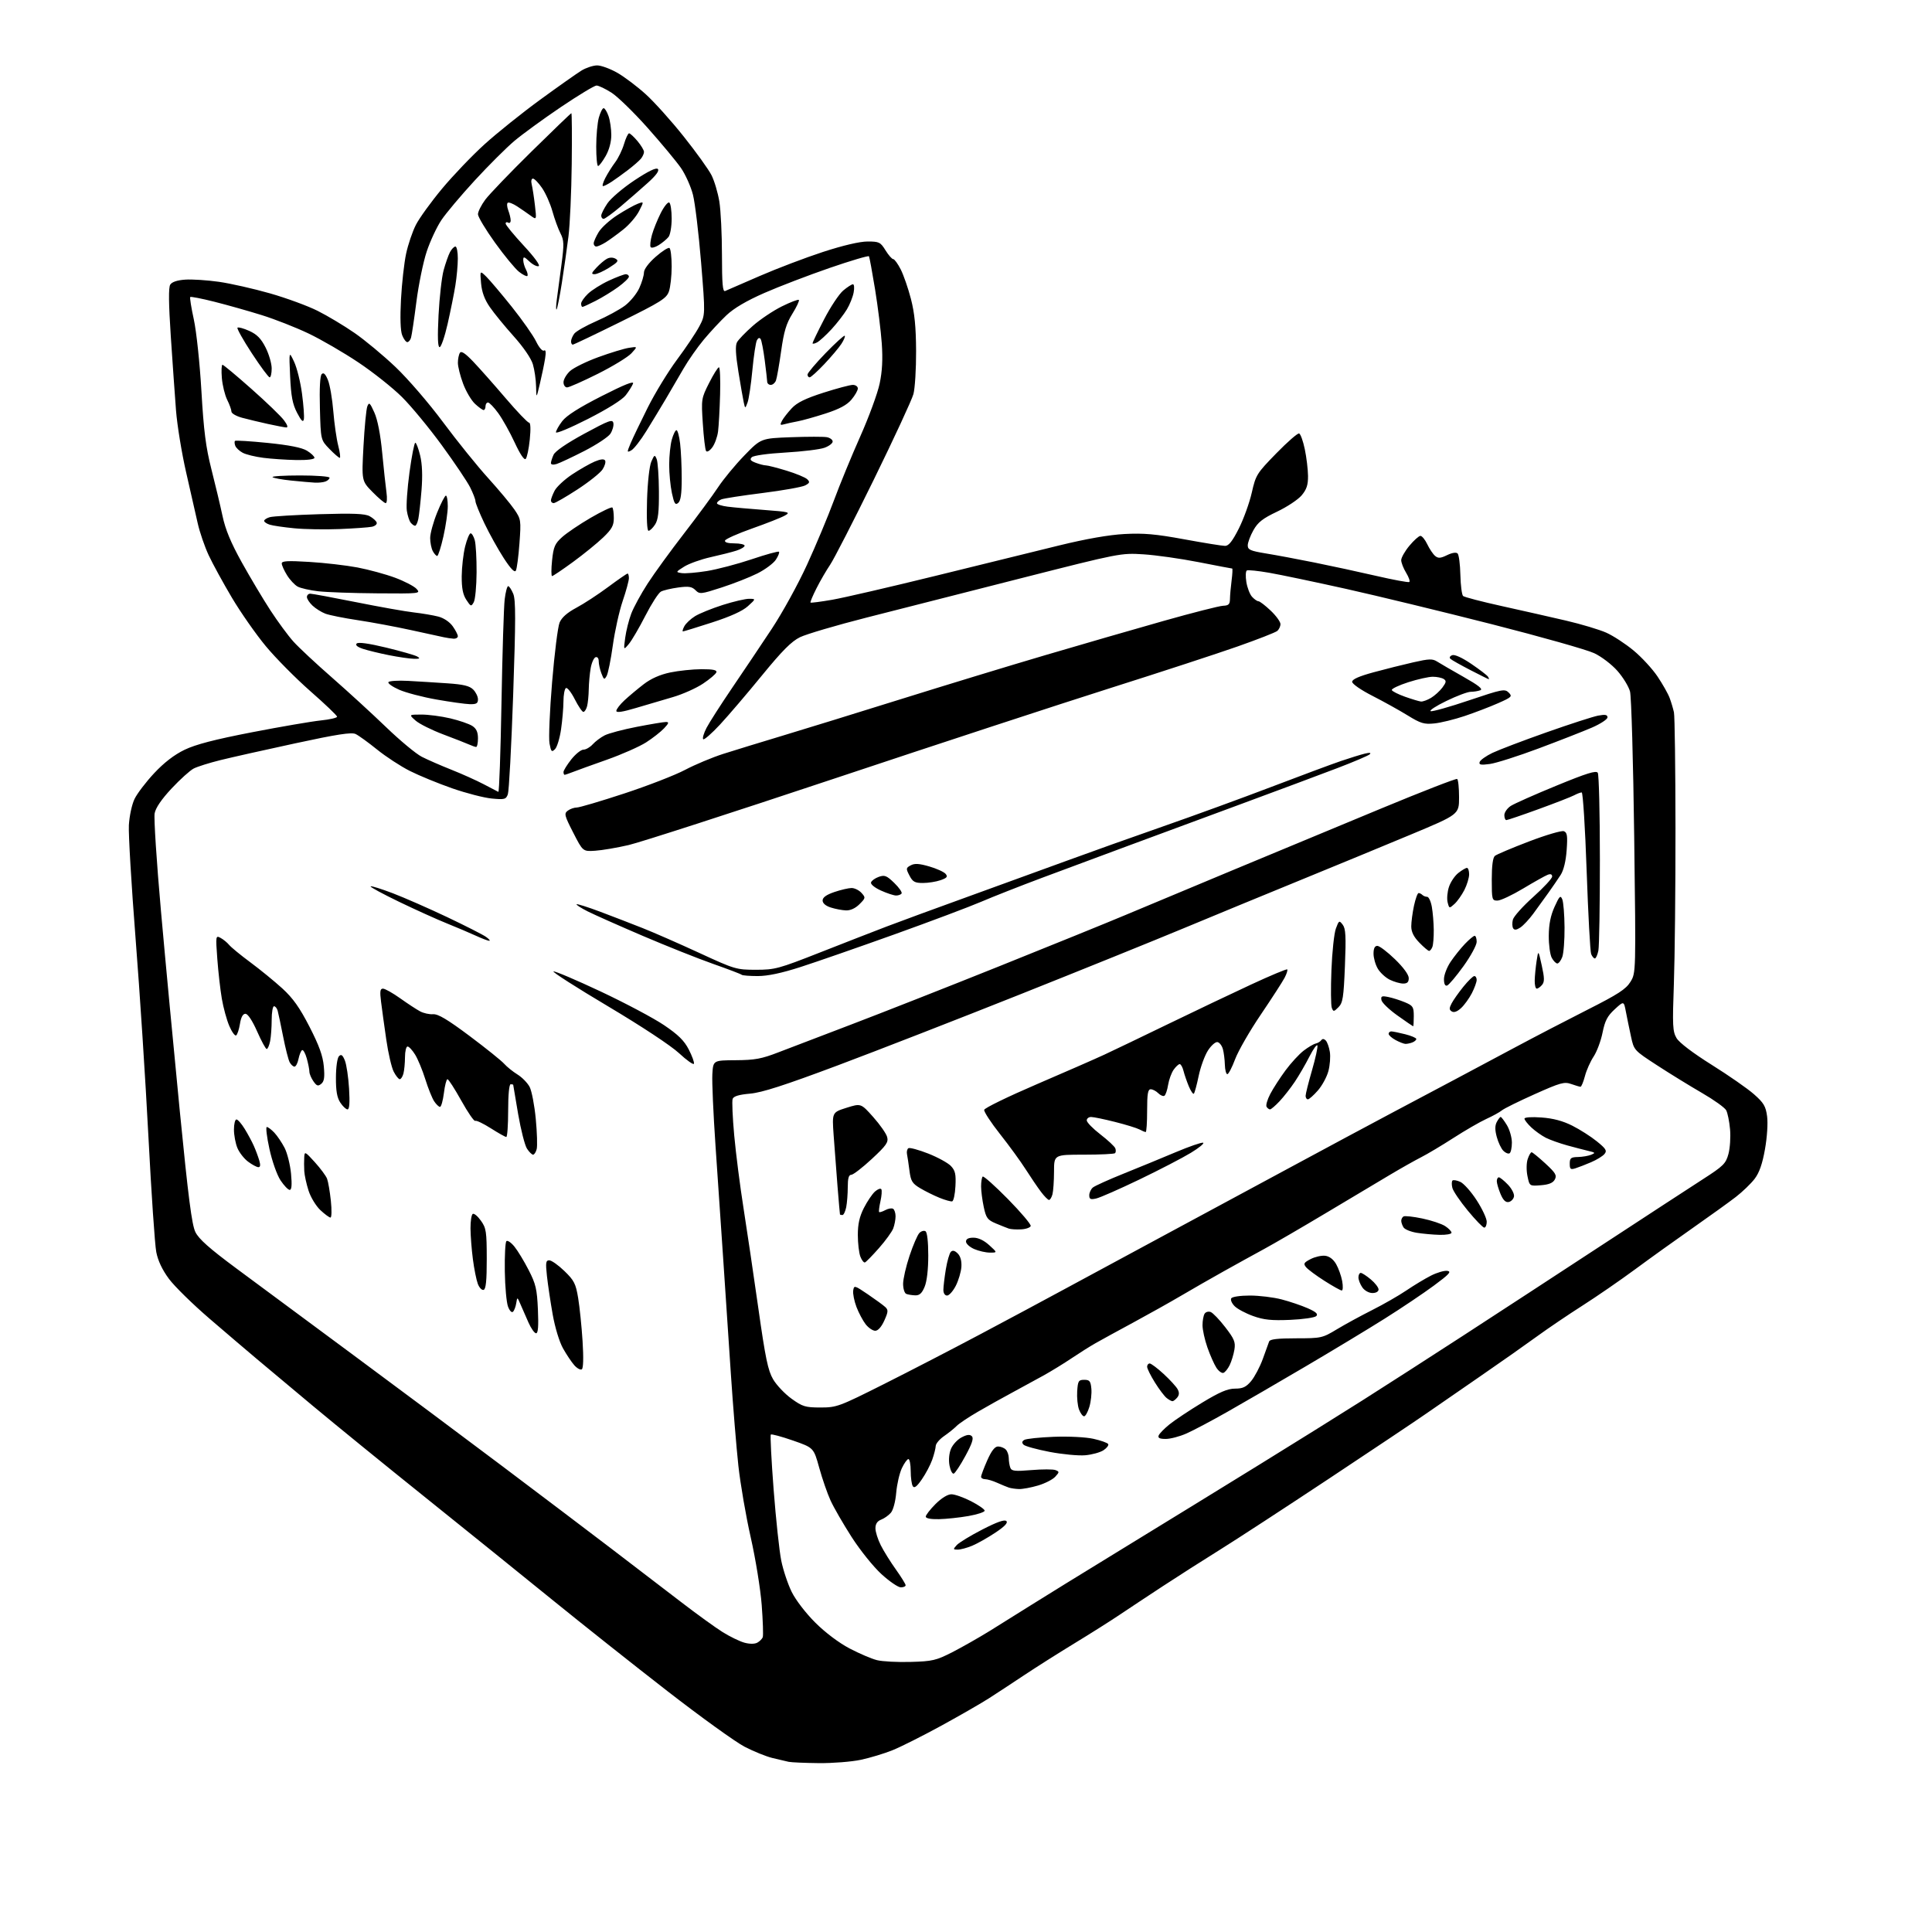 <?xml version="1.0" encoding="UTF-8" standalone="no"?>
<svg 
  version="1.1" 
  xmlns="http://www.w3.org/2000/svg" 
  xmlns:xlink="http://www.w3.org/1999/xlink" 
  xmlns:svg="http://www.w3.org/2000/svg"
  xmlns:rdf="http://www.w3.org/1999/02/22-rdf-syntax-ns#"
  xmlns:cc="http://creativecommons.org/ns#"
  xmlns:dc="http://purl.org/dc/elements/1.1/"
  viewBox="0 0 768 768"
  width="768"
  height="768"
>
<style>svg {background-color: white; }</style>"
<path stroke="none" fill="black" fill-rule="evenodd" d="M325.50,700.87C320.00,700.81 314.60,700.58 313.50,700.35C312.40,700.12 309.48,699.43 307.00,698.82C304.52,698.21 299.57,696.21 296.00,694.36C292.43,692.52 278.62,682.57 265.33,672.26C252.03,661.94 231.55,645.70 219.83,636.18C208.10,626.65 185.33,608.29 169.23,595.37C153.13,582.46 132.88,565.98 124.23,558.75C115.58,551.52 105.58,543.15 102.00,540.14C98.42,537.13 90.02,529.97 83.33,524.22C76.64,518.47 69.35,511.33 67.14,508.34C64.50,504.77 62.78,501.13 62.12,497.71C61.56,494.84 60.16,474.27 59.01,452.00C57.86,429.73 55.56,394.18 53.89,373.00C52.23,351.82 51.03,331.57 51.23,328.00C51.44,324.37 52.43,319.77 53.49,317.58C54.54,315.42 58.05,310.81 61.30,307.34C65.23,303.14 69.27,300.03 73.35,298.06C77.79,295.92 85.29,293.97 100.25,291.07C111.66,288.86 123.93,286.76 127.50,286.39C131.08,286.02 134.00,285.35 134.00,284.90C134.00,284.45 129.24,279.90 123.41,274.79C117.59,269.68 109.60,261.61 105.66,256.86C101.72,252.11 95.66,243.44 92.19,237.60C88.72,231.75 84.57,224.17 82.96,220.73C81.36,217.30 79.39,211.57 78.59,208.00C77.79,204.42 75.71,195.28 73.97,187.68C72.23,180.07 70.43,169.05 69.97,163.18C69.52,157.30 68.58,144.02 67.89,133.65C67.03,120.61 66.96,114.29 67.67,113.15C68.34,112.08 70.43,111.38 73.60,111.16C76.30,110.97 82.33,111.36 87.00,112.02C91.67,112.69 100.82,114.76 107.33,116.62C113.84,118.48 122.35,121.60 126.25,123.56C130.15,125.51 136.73,129.45 140.87,132.31C145.01,135.16 152.36,141.27 157.21,145.88C162.13,150.55 170.51,160.27 176.16,167.88C181.73,175.37 189.77,185.33 194.02,190.01C198.26,194.70 202.96,200.32 204.46,202.51C207.10,206.39 207.16,206.77 206.49,216.00C206.11,221.22 205.47,226.10 205.06,226.83C204.57,227.73 203.03,226.14 200.23,221.83C197.98,218.35 194.52,212.14 192.56,208.03C190.60,203.92 189.00,199.96 189.00,199.24C189.00,198.51 188.04,196.03 186.88,193.71C185.71,191.39 180.65,183.88 175.63,177.00C170.61,170.12 163.50,161.51 159.83,157.86C156.16,154.20 148.35,148.00 142.48,144.08C136.61,140.15 127.68,134.97 122.65,132.57C117.62,130.17 109.22,126.87 104.00,125.25C98.78,123.62 90.34,121.24 85.27,119.96C80.19,118.68 75.85,117.83 75.62,118.07C75.39,118.31 76.03,122.32 77.05,127.00C78.08,131.75 79.42,144.32 80.07,155.50C80.99,171.36 81.82,177.78 84.03,186.50C85.57,192.55 87.56,200.91 88.45,205.08C89.60,210.52 91.77,215.73 96.13,223.58C99.47,229.58 104.59,238.17 107.51,242.65C110.44,247.13 114.55,252.72 116.66,255.06C118.77,257.40 125.67,263.84 132.00,269.37C138.32,274.90 148.00,283.77 153.50,289.07C159.00,294.37 165.37,299.66 167.66,300.83C169.95,302.00 175.26,304.32 179.47,305.99C183.68,307.66 189.45,310.26 192.31,311.76C195.16,313.26 197.77,314.62 198.10,314.78C198.44,314.94 199.00,298.97 199.35,279.28C199.70,259.60 200.27,241.14 200.62,238.25C200.97,235.36 201.59,233.00 202.01,233.00C202.42,233.00 203.32,234.37 204.02,236.04C205.03,238.48 205.02,246.37 203.99,276.29C203.28,296.75 202.33,314.50 201.88,315.73C201.14,317.77 200.58,317.91 195.49,317.43C192.42,317.14 185.35,315.32 179.78,313.38C174.21,311.44 166.64,308.33 162.96,306.48C159.28,304.63 153.40,300.79 149.89,297.95C146.37,295.11 142.53,292.33 141.35,291.78C139.71,291.01 133.95,291.90 117.35,295.49C105.33,298.08 91.93,301.09 87.57,302.17C83.21,303.25 78.45,304.75 77.00,305.50C75.54,306.25 71.59,309.82 68.22,313.42C64.20,317.72 61.88,321.12 61.47,323.32C61.12,325.17 62.25,342.61 63.98,362.09C65.71,381.56 69.09,417.42 71.48,441.76C74.86,476.03 76.25,486.86 77.67,489.76C79.02,492.53 83.27,496.30 94.00,504.25C101.97,510.16 122.90,525.65 140.50,538.68C158.10,551.70 184.65,571.51 199.50,582.69C214.35,593.87 233.93,608.68 243.00,615.60C252.07,622.52 264.56,632.07 270.75,636.84C276.94,641.60 284.36,646.97 287.24,648.77C290.12,650.57 294.01,652.46 295.88,652.98C297.99,653.56 299.95,653.56 301.03,652.99C301.98,652.47 302.97,651.48 303.21,650.78C303.46,650.08 303.27,644.33 302.79,638.00C302.30,631.66 300.35,619.64 298.44,611.20C296.53,602.78 294.32,589.95 293.52,582.70C292.73,575.44 291.38,558.92 290.52,546.00C289.66,533.08 288.30,512.60 287.49,500.50C286.68,488.40 285.30,468.15 284.43,455.50C283.56,442.85 282.99,430.02 283.17,427.00C283.50,421.50 283.50,421.50 292.50,421.45C300.10,421.40 302.74,420.91 309.50,418.29C313.90,416.59 326.95,411.60 338.50,407.21C350.05,402.81 376.38,392.46 397.00,384.19C417.62,375.92 440.35,366.69 447.50,363.68C454.65,360.66 473.77,352.68 490.00,345.92C506.23,339.17 532.77,328.14 548.99,321.41C565.21,314.68 578.82,309.39 579.24,309.65C579.66,309.91 580.00,313.19 580.00,316.93C580.00,323.75 580.00,323.75 560.75,331.78C550.16,336.20 530.25,344.42 516.50,350.04C502.75,355.66 482.05,364.20 470.50,369.01C458.95,373.82 429.70,385.65 405.50,395.29C381.30,404.93 348.68,417.63 333.00,423.51C311.79,431.46 302.88,434.33 298.16,434.74C293.80,435.12 291.65,435.76 291.24,436.81C290.92,437.64 291.21,444.21 291.87,451.41C292.53,458.61 294.18,471.53 295.54,480.12C296.89,488.71 299.54,506.61 301.43,519.91C304.27,539.94 305.28,544.80 307.33,548.30C308.69,550.62 311.98,554.09 314.65,556.01C319.03,559.16 320.14,559.50 326.17,559.50C332.59,559.50 333.54,559.15 351.17,550.30C361.25,545.24 378.50,536.32 389.50,530.48C400.50,524.65 415.57,516.57 423.00,512.54C430.43,508.50 448.43,498.79 463.00,490.95C477.57,483.11 500.30,470.86 513.50,463.73C526.70,456.60 544.70,446.95 553.50,442.28C562.30,437.61 573.55,431.64 578.50,429.02C583.45,426.39 594.02,420.75 602.00,416.49C609.98,412.22 623.12,405.39 631.21,401.30C643.22,395.23 646.33,393.21 648.12,390.31C650.32,386.75 650.32,386.75 649.62,332.63C649.24,302.86 648.49,276.88 647.96,274.89C647.43,272.90 645.18,269.22 642.96,266.70C640.72,264.15 636.61,261.01 633.71,259.65C630.85,258.29 612.52,253.11 593.00,248.13C573.48,243.16 547.38,236.83 535.00,234.07C522.62,231.32 508.90,228.44 504.50,227.68C500.10,226.91 496.11,226.51 495.64,226.77C495.17,227.03 495.08,229.10 495.44,231.35C495.80,233.60 496.82,236.25 497.70,237.22C498.59,238.20 499.73,239.00 500.24,239.00C500.76,239.00 502.94,240.67 505.09,242.71C507.24,244.74 509.00,247.16 509.00,248.08C509.00,249.00 508.42,250.24 507.71,250.82C507.01,251.41 499.92,254.18 491.96,256.98C484.01,259.78 461.30,267.21 441.50,273.48C421.70,279.75 372.38,295.92 331.90,309.42C291.41,322.92 254.51,334.85 249.90,335.92C245.28,336.99 239.30,338.01 236.60,338.18C231.71,338.50 231.71,338.50 227.87,331.00C224.36,324.14 224.18,323.39 225.71,322.25C226.63,321.56 228.24,321.00 229.28,321.00C230.33,321.00 238.82,318.49 248.16,315.42C257.50,312.35 268.37,308.13 272.32,306.04C276.27,303.95 283.10,301.09 287.50,299.68C291.90,298.28 302.48,295.03 311.00,292.47C319.52,289.91 340.68,283.38 358.00,277.96C375.32,272.54 401.20,264.65 415.50,260.44C429.80,256.22 450.95,250.11 462.50,246.84C474.05,243.57 484.71,240.86 486.20,240.80C488.40,240.72 488.90,240.22 488.93,238.10C488.95,236.67 489.24,233.36 489.58,230.75C489.92,228.14 490.02,226.00 489.81,226.00C489.59,226.00 483.58,224.86 476.46,223.46C469.33,222.06 459.45,220.66 454.50,220.35C445.58,219.79 445.13,219.88 406.00,229.83C384.27,235.35 356.60,242.40 344.50,245.49C332.40,248.57 320.48,252.09 318.01,253.30C314.62,254.96 310.92,258.68 302.89,268.50C297.05,275.65 289.55,284.43 286.24,288.00C282.92,291.57 279.91,294.21 279.54,293.85C279.16,293.49 279.76,291.46 280.85,289.35C281.95,287.23 286.52,280.10 291.00,273.50C295.49,266.90 302.59,256.32 306.77,250.00C310.96,243.68 317.28,232.20 320.80,224.50C324.33,216.80 329.13,205.32 331.47,199.00C333.81,192.68 338.53,181.20 341.96,173.50C345.39,165.80 348.86,156.35 349.67,152.50C350.71,147.59 350.96,142.81 350.52,136.50C350.17,131.55 348.97,121.88 347.85,115.00C346.72,108.12 345.64,102.22 345.43,101.88C345.22,101.54 338.17,103.63 329.77,106.52C321.37,109.42 309.71,113.88 303.86,116.45C296.76,119.56 291.74,122.52 288.79,125.31C286.36,127.61 282.29,131.98 279.76,135.02C277.23,138.05 273.61,143.23 271.71,146.52C269.82,149.81 266.68,155.20 264.72,158.50C262.77,161.80 259.29,167.54 256.99,171.26C254.70,174.98 251.98,178.47 250.96,179.02C249.17,179.98 249.16,179.87 250.66,176.26C251.53,174.19 254.61,167.77 257.50,161.99C260.40,156.21 265.64,147.64 269.14,142.94C272.64,138.25 276.61,132.33 277.95,129.80C280.40,125.19 280.40,125.19 278.69,104.26C277.74,92.74 276.29,80.66 275.46,77.41C274.63,74.16 272.48,69.37 270.69,66.77C268.89,64.18 262.94,57.01 257.46,50.85C251.98,44.69 245.50,38.38 243.05,36.82C240.61,35.27 237.94,34.00 237.13,34.00C236.32,34.00 229.93,37.86 222.93,42.58C215.94,47.30 207.62,53.37 204.44,56.05C201.26,58.74 194.19,65.79 188.73,71.72C183.27,77.65 177.29,84.75 175.45,87.50C173.61,90.25 170.99,95.88 169.62,100.00C168.25,104.12 166.40,113.12 165.52,120.00C164.64,126.88 163.68,133.29 163.39,134.25C163.10,135.21 162.43,136.00 161.91,136.00C161.38,136.00 160.46,134.76 159.87,133.25C159.18,131.49 159.01,126.35 159.40,119.00C159.74,112.67 160.65,104.52 161.43,100.87C162.21,97.22 163.96,92.05 165.33,89.37C166.70,86.69 171.38,80.22 175.73,75.00C180.08,69.78 187.66,61.85 192.57,57.40C197.48,52.94 207.43,44.96 214.68,39.67C221.93,34.38 229.36,29.14 231.18,28.03C233.01,26.92 235.80,26.01 237.38,26.00C238.96,26.00 242.56,27.32 245.39,28.93C248.21,30.55 253.29,34.38 256.67,37.44C260.06,40.51 266.86,48.07 271.78,54.26C276.71,60.44 281.68,67.36 282.83,69.63C283.98,71.90 285.38,76.63 285.95,80.13C286.52,83.63 286.99,93.19 286.99,101.36C287.00,112.86 287.28,116.09 288.25,115.68C288.94,115.39 295.12,112.70 302.00,109.71C308.88,106.72 320.22,102.41 327.21,100.13C335.14,97.55 341.78,96.00 344.88,96.00C349.47,96.00 350.00,96.26 352.00,99.50C353.19,101.42 354.57,103.00 355.06,103.00C355.56,103.00 356.90,104.84 358.04,107.08C359.19,109.33 361.02,114.61 362.11,118.83C363.57,124.48 364.11,129.93 364.16,139.50C364.19,146.65 363.72,154.37 363.10,156.66C362.48,158.94 355.39,174.24 347.35,190.66C339.30,207.07 331.49,222.30 329.99,224.50C328.50,226.70 326.05,230.91 324.57,233.85C323.08,236.79 322.01,239.35 322.19,239.53C322.37,239.71 326.27,239.20 330.85,238.41C335.43,237.61 353.87,233.34 371.84,228.92C389.80,224.49 411.93,219.05 421.00,216.83C431.75,214.20 440.81,212.61 447.00,212.28C454.59,211.87 459.37,212.29 470.74,214.38C478.58,215.82 485.88,217.00 486.98,217.00C488.44,217.00 489.90,215.16 492.46,210.09C494.37,206.29 496.68,199.88 497.60,195.84C499.20,188.78 499.58,188.18 507.33,180.23C511.76,175.68 515.85,172.12 516.42,172.31C516.99,172.50 518.00,175.32 518.68,178.57C519.36,181.83 519.93,186.60 519.96,189.17C519.99,192.78 519.41,194.55 517.42,196.92C515.99,198.61 511.60,201.52 507.66,203.39C501.92,206.11 500.03,207.60 498.24,210.79C497.01,212.98 496.00,215.68 496.00,216.80C496.00,218.53 497.03,218.99 503.25,220.01C507.24,220.66 515.90,222.28 522.50,223.61C529.10,224.94 540.12,227.32 547.00,228.91C553.88,230.50 559.82,231.60 560.21,231.36C560.61,231.12 560.04,229.48 558.97,227.71C557.89,225.95 557.01,223.68 557.00,222.68C557.00,221.68 558.46,219.10 560.25,216.95C562.04,214.80 564.01,213.03 564.64,213.02C565.26,213.01 566.49,214.51 567.37,216.36C568.25,218.21 569.65,220.29 570.48,220.99C571.72,222.01 572.62,221.95 575.25,220.67C577.23,219.71 578.86,219.46 579.42,220.02C579.93,220.53 580.43,224.36 580.52,228.52C580.62,232.69 581.11,236.47 581.60,236.92C582.10,237.36 589.02,239.17 597.00,240.93C604.98,242.69 616.45,245.29 622.50,246.70C628.55,248.11 635.75,250.27 638.50,251.49C641.25,252.71 646.13,255.90 649.35,258.57C652.57,261.23 656.88,265.91 658.92,268.96C660.96,272.01 663.13,275.85 663.73,277.50C664.34,279.15 665.10,281.70 665.42,283.17C665.74,284.64 666.01,305.34 666.03,329.17C666.05,353.00 665.76,380.87 665.39,391.10C664.79,407.77 664.90,410.02 666.46,412.67C667.53,414.48 672.93,418.58 680.41,423.27C687.12,427.47 694.69,432.73 697.21,434.96C701.11,438.39 701.91,439.73 702.45,443.75C702.81,446.49 702.46,452.02 701.61,456.81C700.57,462.69 699.36,466.15 697.49,468.61C696.03,470.52 692.67,473.75 690.04,475.79C687.40,477.83 679.77,483.32 673.09,488.00C666.40,492.68 656.05,500.10 650.09,504.50C644.13,508.90 634.66,515.42 629.05,519.00C623.44,522.58 615.34,528.06 611.04,531.19C606.75,534.32 596.55,541.50 588.37,547.13C580.19,552.76 570.35,559.56 566.50,562.23C562.65,564.91 545.45,576.41 528.27,587.80C511.10,599.18 491.63,611.88 485.01,616.00C478.39,620.12 468.16,626.65 462.29,630.50C456.42,634.35 448.66,639.49 445.06,641.91C441.45,644.34 433.32,649.48 427.00,653.32C420.68,657.17 411.73,662.84 407.12,665.91C402.51,668.99 396.21,673.12 393.12,675.10C390.03,677.09 381.49,681.99 374.15,686.01C366.80,690.03 358.11,694.40 354.83,695.72C351.55,697.05 345.86,698.77 342.19,699.55C338.51,700.33 331.00,700.92 325.50,700.87zM362.00,660.64C370.65,660.40 372.12,660.05 378.50,656.80C382.35,654.83 389.10,651.00 393.50,648.28C397.90,645.56 405.10,641.06 409.50,638.28C413.90,635.49 430.55,625.23 446.50,615.47C462.45,605.71 486.75,590.78 500.50,582.29C514.25,573.81 532.74,562.28 541.58,556.68C550.42,551.08 568.40,539.52 581.53,531.00C594.66,522.48 619.49,506.27 636.70,495.00C653.92,483.73 672.04,471.90 676.97,468.73C685.08,463.51 686.04,462.56 687.08,458.73C687.71,456.40 688.00,451.97 687.72,448.88C687.44,445.80 686.75,442.40 686.19,441.35C685.62,440.29 681.29,437.20 676.57,434.47C671.84,431.73 663.82,426.80 658.75,423.50C649.54,417.51 649.52,417.49 648.34,412.00C647.68,408.98 646.78,404.56 646.32,402.19C645.50,397.87 645.50,397.87 641.87,401.21C638.96,403.89 637.99,405.75 637.03,410.53C636.37,413.81 634.77,418.07 633.49,420.00C632.21,421.93 630.65,425.41 630.04,427.75C629.42,430.09 628.63,432.00 628.28,432.00C627.93,432.00 626.26,431.51 624.57,430.91C621.82,429.94 620.29,430.37 610.02,434.97C603.71,437.79 597.86,440.68 597.02,441.39C596.18,442.09 593.41,443.63 590.85,444.79C588.29,445.96 582.42,449.36 577.79,452.34C573.17,455.32 567.39,458.77 564.94,460.01C562.50,461.25 556.90,464.41 552.50,467.03C548.10,469.65 536.62,476.50 527.00,482.25C517.38,488.00 506.35,494.41 502.50,496.50C498.65,498.59 491.45,502.56 486.50,505.33C481.55,508.09 473.90,512.48 469.50,515.07C465.10,517.66 456.55,522.45 450.50,525.72C444.45,528.98 437.70,532.68 435.50,533.93C433.30,535.18 429.02,537.88 426.00,539.91C422.98,541.95 418.02,544.99 415.00,546.68C411.98,548.36 406.35,551.43 402.50,553.50C398.65,555.57 392.46,559.02 388.75,561.18C385.03,563.33 381.21,565.89 380.25,566.87C379.29,567.85 377.04,569.66 375.25,570.89C373.46,572.13 371.98,573.89 371.96,574.82C371.93,575.74 371.30,578.21 370.56,580.30C369.81,582.39 367.96,585.90 366.43,588.09C364.44,590.97 363.44,591.72 362.85,590.79C362.40,590.08 362.02,587.36 362.02,584.75C362.01,582.14 361.60,580.00 361.11,580.00C360.63,580.00 359.45,581.63 358.51,583.62C357.56,585.62 356.55,590.01 356.26,593.37C355.96,596.92 355.06,600.29 354.12,601.36C353.23,602.39 351.49,603.62 350.25,604.09C348.73,604.67 348.00,605.78 348.00,607.52C348.00,608.93 348.96,611.97 350.14,614.29C351.31,616.61 354.01,620.94 356.14,623.91C358.26,626.89 360.00,629.70 360.00,630.16C360.00,630.62 359.14,631.00 358.08,631.00C357.02,631.00 353.57,628.64 350.40,625.75C347.22,622.85 341.91,616.25 338.54,611.00C335.19,605.77 331.41,599.23 330.15,596.45C328.88,593.68 326.86,587.83 325.65,583.45C323.45,575.50 323.45,575.50 315.18,572.62C310.64,571.04 306.69,569.98 306.41,570.26C306.13,570.54 306.63,580.38 307.53,592.14C308.44,603.89 309.79,616.57 310.55,620.32C311.30,624.08 313.18,629.70 314.71,632.81C316.32,636.06 320.30,641.25 324.09,645.02C328.06,648.98 333.47,653.05 337.71,655.28C341.59,657.32 346.50,659.41 348.63,659.94C350.76,660.47 356.77,660.79 362.00,660.64zM380.72,616.00C378.83,616.00 378.80,615.88 380.32,614.20C381.22,613.21 385.79,610.42 390.49,608.01C396.32,605.01 399.34,603.94 400.05,604.65C400.75,605.35 399.35,606.81 395.63,609.28C392.64,611.27 388.52,613.59 386.47,614.45C384.43,615.30 381.84,616.00 380.72,616.00zM373.25,603.89C369.98,603.96 368.00,603.58 368.00,602.88C368.00,602.27 369.75,600.02 371.88,597.88C374.27,595.50 376.70,594.00 378.20,594.00C379.54,594.00 383.05,595.24 386.00,596.75C388.94,598.26 391.38,599.95 391.42,600.50C391.47,601.05 388.57,602.01 385.00,602.64C381.43,603.27 376.14,603.83 373.25,603.89zM405.07,591.92C403.66,591.88 401.82,591.61 401.00,591.33C400.18,591.05 398.08,590.19 396.35,589.41C394.62,588.63 392.48,588.00 391.60,588.00C390.72,588.00 390.00,587.56 390.00,587.03C390.00,586.49 391.10,583.57 392.44,580.53C394.14,576.69 395.46,575.00 396.74,575.00C397.77,575.00 399.14,575.54 399.80,576.20C400.46,576.86 401.00,578.40 401.00,579.62C401.00,580.84 401.28,582.55 401.61,583.43C402.13,584.79 403.41,584.93 410.03,584.38C414.33,584.02 418.61,584.02 419.56,584.38C421.16,585.00 421.16,585.17 419.47,587.03C418.48,588.12 415.41,589.69 412.65,590.51C409.89,591.33 406.48,591.96 405.07,591.92zM379.12,585.79C378.57,585.98 377.81,584.52 377.44,582.55C377.04,580.40 377.27,577.75 378.03,575.94C378.72,574.27 380.62,572.21 382.26,571.37C384.41,570.25 385.53,570.13 386.33,570.93C387.12,571.72 386.42,573.87 383.77,578.74C381.77,582.44 379.67,585.61 379.12,585.79zM431.38,578.49C428.69,578.72 422.33,578.12 417.24,577.15C412.15,576.17 407.49,574.89 406.90,574.30C406.13,573.53 406.21,572.99 407.16,572.39C407.90,571.93 413.19,571.37 418.93,571.15C424.89,570.93 431.62,571.27 434.66,571.95C437.58,572.60 440.21,573.54 440.51,574.02C440.82,574.51 439.98,575.62 438.66,576.49C437.34,577.36 434.06,578.26 431.38,578.49zM463.40,572.00C460.97,572.00 460.21,571.62 460.59,570.62C460.88,569.86 462.84,567.86 464.93,566.18C467.03,564.49 472.86,560.61 477.90,557.56C484.85,553.35 488.01,552.00 490.95,552.00C494.02,552.00 495.34,551.38 497.33,549.02C498.71,547.37 500.80,543.44 501.96,540.27C503.12,537.09 504.26,533.94 504.50,533.25C504.81,532.36 507.89,532.00 515.22,532.00C525.24,531.99 525.65,531.90 531.44,528.41C534.71,526.44 541.01,523.01 545.44,520.78C549.87,518.55 555.98,515.05 559.00,513.01C562.02,510.96 566.45,508.29 568.83,507.08C571.21,505.87 574.13,505.02 575.33,505.19C577.10,505.44 576.11,506.53 570.00,511.04C565.88,514.09 557.10,519.99 550.50,524.14C543.90,528.30 529.73,536.86 519.00,543.17C508.27,549.49 494.32,557.59 488.00,561.17C481.68,564.76 474.31,568.66 471.62,569.84C468.94,571.03 465.24,572.00 463.40,572.00zM430.94,563.00C430.39,563.00 429.49,561.79 428.93,560.31C428.37,558.83 428.04,555.57 428.20,553.06C428.47,548.94 428.74,548.50 431.00,548.50C433.13,548.50 433.55,549.02 433.83,552.00C434.02,553.92 433.66,557.19 433.04,559.25C432.42,561.31 431.48,563.00 430.94,563.00zM466.07,557.00C465.69,557.00 464.66,556.44 463.78,555.75C462.89,555.06 460.78,552.27 459.09,549.55C457.39,546.83 456.00,544.02 456.00,543.30C456.00,542.59 456.46,542.00 457.02,542.00C457.58,542.00 460.09,543.88 462.59,546.19C465.09,548.49 467.58,551.22 468.13,552.25C468.84,553.56 468.78,554.56 467.95,555.56C467.29,556.35 466.45,557.00 466.07,557.00zM486.31,545.74C485.66,545.95 484.41,545.03 483.53,543.69C482.66,542.35 481.05,538.74 479.97,535.65C478.89,532.57 478.01,528.58 478.02,526.77C478.02,524.97 478.40,522.92 478.85,522.22C479.29,521.51 480.39,521.21 481.27,521.55C482.16,521.89 484.77,524.61 487.07,527.60C490.66,532.25 491.18,533.51 490.70,536.48C490.39,538.39 489.54,541.16 488.82,542.65C488.09,544.14 486.97,545.53 486.31,545.74zM231.27,544.33C230.73,544.67 229.40,543.94 228.31,542.72C227.22,541.50 225.20,538.48 223.81,536.00C222.35,533.40 220.62,527.70 219.70,522.50C218.82,517.55 217.80,510.69 217.42,507.25C216.84,501.89 216.97,501.00 218.35,501.00C219.24,501.00 221.94,502.91 224.36,505.25C228.23,509.00 228.88,510.26 229.83,516.00C230.42,519.58 231.21,527.28 231.58,533.11C232.00,539.73 231.89,543.95 231.27,544.33zM213.11,530.00C212.48,530.00 211.13,528.09 210.09,525.75C209.05,523.41 207.62,520.15 206.91,518.50C205.62,515.50 205.62,515.50 205.22,518.00C205.01,519.38 204.44,520.91 203.95,521.41C203.44,521.95 202.61,521.13 201.95,519.41C201.34,517.81 200.76,511.48 200.67,505.35C200.58,499.21 200.86,493.83 201.29,493.38C201.73,492.94 203.17,493.91 204.49,495.54C205.81,497.17 208.36,501.37 210.15,504.87C213.00,510.41 213.47,512.44 213.83,520.62C214.12,527.18 213.90,530.00 213.11,530.00zM347.92,529.00C346.94,529.00 345.24,527.85 344.13,526.44C343.03,525.04 341.38,521.94 340.47,519.57C339.57,517.20 338.98,514.25 339.16,513.03C339.49,510.86 339.65,510.90 345.00,514.52C348.02,516.57 351.14,518.85 351.92,519.58C353.15,520.73 353.09,521.47 351.52,524.96C350.38,527.48 349.03,529.00 347.92,529.00zM512.81,524.67C505.43,524.98 502.39,524.67 498.15,523.15C495.20,522.10 491.88,520.33 490.78,519.22C489.67,518.11 489.06,516.71 489.44,516.10C489.82,515.48 493.03,515.00 496.85,515.00C500.55,515.00 506.23,515.69 509.48,516.54C512.72,517.38 517.40,518.97 519.87,520.06C523.16,521.52 524.06,522.34 523.24,523.16C522.63,523.77 517.94,524.45 512.81,524.67zM363.80,514.92C362.54,514.88 360.94,514.62 360.25,514.34C359.56,514.06 359.00,512.26 359.00,510.34C359.00,508.42 360.15,503.40 361.56,499.18C362.97,494.95 364.73,490.88 365.47,490.13C366.20,489.38 367.30,489.07 367.90,489.44C368.57,489.85 369.00,493.66 369.00,499.09C369.00,504.66 368.45,509.38 367.55,511.53C366.47,514.12 365.52,514.98 363.80,514.92zM376.48,515.00C375.61,515.00 375.00,514.07 375.01,512.75C375.01,511.51 375.45,507.83 375.98,504.57C376.52,501.31 377.42,498.18 377.98,497.62C378.69,496.91 379.55,497.12 380.71,498.28C381.81,499.38 382.32,501.27 382.17,503.61C382.03,505.60 381.03,508.98 379.94,511.12C378.85,513.25 377.29,515.00 376.48,515.00zM545.56,514.00C544.17,514.00 542.44,513.04 541.56,511.78C540.70,510.56 540.00,508.76 540.00,507.78C540.00,506.80 540.42,506.00 540.92,506.00C541.43,506.00 543.23,507.17 544.92,508.59C546.62,510.01 548.00,511.81 548.00,512.59C548.00,513.42 546.99,514.00 545.56,514.00zM192.26,512.74C191.57,512.97 190.54,511.91 189.95,510.38C189.37,508.84 188.48,504.42 187.98,500.55C187.47,496.67 187.05,491.16 187.03,488.31C187.01,485.45 187.42,482.86 187.92,482.55C188.43,482.23 189.89,483.44 191.16,485.23C193.27,488.18 193.48,489.55 193.49,500.40C193.50,509.02 193.16,512.43 192.26,512.74zM533.36,512.99C532.89,512.99 529.80,511.26 526.50,509.16C523.20,507.06 519.91,504.62 519.18,503.73C518.04,502.34 518.28,501.91 521.00,500.50C522.72,499.61 525.32,499.02 526.77,499.19C528.45,499.39 530.02,500.58 531.13,502.50C532.07,504.15 533.16,507.19 533.54,509.25C533.91,511.31 533.84,513.00 533.36,512.99zM343.84,501.83C343.39,502.01 342.56,500.97 342.01,499.52C341.45,498.06 341.00,494.18 341.00,490.90C341.00,486.59 341.66,483.63 343.39,480.22C344.71,477.62 346.69,474.68 347.79,473.68C348.90,472.69 350.04,472.26 350.34,472.74C350.64,473.22 350.48,475.37 349.99,477.53C349.51,479.68 349.27,481.61 349.47,481.80C349.67,482.00 350.78,481.65 351.94,481.03C353.09,480.41 354.48,480.18 355.02,480.51C355.56,480.85 356.00,482.19 356.00,483.49C356.00,484.80 355.58,486.98 355.07,488.33C354.55,489.68 352.00,493.20 349.40,496.14C346.80,499.09 344.30,501.65 343.84,501.83zM393.50,497.93C391.85,497.93 389.04,497.29 387.25,496.51C385.46,495.73 384.00,494.40 384.00,493.55C384.00,492.50 384.96,492.00 386.98,492.00C388.89,492.00 391.14,493.07 393.23,494.97C396.50,497.94 396.50,497.94 393.50,497.93zM572.25,490.87C569.64,490.81 565.55,490.43 563.16,490.05C560.78,489.66 558.43,488.70 557.93,487.92C557.44,487.14 557.02,485.96 557.02,485.31C557.01,484.65 557.41,483.86 557.91,483.56C558.41,483.25 561.78,483.61 565.39,484.37C569.01,485.13 573.10,486.49 574.48,487.40C575.87,488.30 577.00,489.49 577.00,490.02C577.00,490.56 574.86,490.94 572.25,490.87zM405.92,488.69C404.04,488.80 401.82,488.66 401.00,488.38C400.18,488.09 397.84,487.16 395.81,486.31C392.55,484.93 391.99,484.16 391.06,479.82C390.48,477.12 390.00,473.42 390.00,471.62C390.00,469.81 390.28,468.05 390.63,467.71C390.97,467.36 395.49,471.39 400.67,476.65C405.85,481.92 409.92,486.74 409.72,487.36C409.51,487.99 407.81,488.59 405.92,488.69zM590.02,488.00C589.48,488.00 586.54,484.96 583.48,481.25C580.42,477.54 577.65,473.47 577.34,472.21C577.02,470.94 577.04,469.63 577.38,469.29C577.71,468.95 579.12,469.19 580.51,469.82C581.89,470.45 584.82,473.74 587.01,477.14C589.21,480.53 591.00,484.37 591.00,485.66C591.00,486.94 590.56,488.00 590.02,488.00zM131.37,484.00C130.89,483.99 129.08,482.66 127.34,481.03C125.61,479.40 123.49,475.92 122.65,473.29C121.80,470.65 121.04,467.15 120.95,465.50C120.86,463.85 120.85,461.38 120.94,460.00C121.07,457.62 121.28,457.72 125.16,462.00C127.40,464.48 129.58,467.42 130.01,468.55C130.45,469.68 131.12,473.61 131.52,477.30C131.91,480.98 131.84,484.00 131.37,484.00zM334.88,483.00C334.39,483.00 333.96,482.89 333.90,482.75C333.85,482.61 333.41,477.55 332.92,471.50C332.44,465.45 331.75,456.38 331.39,451.34C330.74,442.19 330.74,442.19 336.48,440.37C342.23,438.56 342.23,438.56 347.11,444.03C349.79,447.04 352.29,450.61 352.65,451.96C353.23,454.06 352.36,455.31 346.55,460.71C342.82,464.17 339.15,467.00 338.39,467.00C337.39,467.00 337.00,468.39 337.00,471.88C337.00,474.56 336.72,478.16 336.38,479.88C336.03,481.59 335.36,483.00 334.88,483.00zM378.50,477.56C377.95,477.68 375.68,477.04 373.46,476.14C371.24,475.24 367.78,473.52 365.78,472.33C362.62,470.44 362.06,469.53 361.52,465.33C361.18,462.67 360.74,459.71 360.54,458.75C360.35,457.79 360.61,456.74 361.12,456.42C361.64,456.11 365.18,457.07 368.99,458.56C372.80,460.06 376.86,462.29 378.01,463.51C379.74,465.35 380.05,466.77 379.80,471.54C379.64,474.73 379.05,477.44 378.50,477.56zM599.72,477.82C598.50,478.05 597.51,477.07 596.48,474.61C595.67,472.66 595.00,470.37 595.00,469.53C595.00,468.69 595.37,468.00 595.81,468.00C596.26,468.00 597.88,469.31 599.41,470.90C600.95,472.51 602.03,474.62 601.83,475.64C601.64,476.65 600.69,477.63 599.72,477.82zM417.00,477.00C416.58,477.00 415.13,475.54 413.79,473.75C412.44,471.96 409.71,467.94 407.72,464.82C405.73,461.69 401.15,455.39 397.53,450.82C393.91,446.24 391.08,441.91 391.23,441.18C391.38,440.45 400.73,435.90 412.00,431.06C423.27,426.22 435.43,420.90 439.00,419.24C442.57,417.58 454.05,412.07 464.50,407.00C474.95,401.93 489.74,394.89 497.37,391.35C505.00,387.81 511.45,385.11 511.69,385.36C511.94,385.61 511.48,387.09 510.66,388.66C509.85,390.22 505.59,396.81 501.20,403.30C496.80,409.78 492.21,417.77 490.98,421.05C489.76,424.32 488.36,427.00 487.88,427.00C487.40,427.00 486.96,425.31 486.90,423.25C486.85,421.19 486.49,418.38 486.11,417.01C485.72,415.63 484.76,414.39 483.96,414.25C483.16,414.10 481.45,415.61 480.18,417.59C478.90,419.57 477.24,424.12 476.49,427.70C475.75,431.27 474.88,434.45 474.58,434.75C474.28,435.06 473.38,433.75 472.58,431.85C471.79,429.95 470.83,427.18 470.46,425.69C470.09,424.21 469.41,423.00 468.95,423.00C468.49,423.00 467.40,424.01 466.53,425.25C465.66,426.49 464.68,429.20 464.34,431.27C464.01,433.35 463.34,435.29 462.86,435.59C462.38,435.88 461.28,435.42 460.42,434.56C459.56,433.70 458.21,433.00 457.43,433.00C456.30,433.00 456.00,434.80 456.00,441.50C456.00,446.18 455.75,450.00 455.43,450.00C455.12,450.00 454.00,449.54 452.95,448.97C451.89,448.41 447.53,447.06 443.26,445.99C438.99,444.91 434.71,444.02 433.75,444.02C432.79,444.01 432.00,444.62 432.00,445.38C432.00,446.14 434.44,448.64 437.41,450.93C440.39,453.23 443.06,455.72 443.35,456.46C443.63,457.20 443.59,458.07 443.26,458.40C442.94,458.73 437.34,459.00 430.83,459.00C419.00,459.00 419.00,459.00 418.99,465.75C418.98,469.46 418.70,473.51 418.37,474.75C418.04,475.99 417.42,477.00 417.00,477.00zM435.75,476.42C433.50,476.93 433.00,476.69 433.00,475.14C433.00,474.10 433.65,472.71 434.44,472.05C435.23,471.40 440.74,468.91 446.69,466.52C452.63,464.13 461.92,460.31 467.32,458.03C472.72,455.75 477.64,454.05 478.26,454.25C478.87,454.46 476.67,456.27 473.36,458.28C470.04,460.30 460.85,465.06 452.92,468.88C444.99,472.69 437.26,476.09 435.75,476.42zM115.16,473.00C114.54,473.00 112.90,471.29 111.51,469.20C110.10,467.06 108.17,461.61 107.10,456.70C106.05,451.92 105.59,448.00 106.06,448.00C106.53,448.00 107.88,449.01 109.05,450.25C110.22,451.49 112.05,454.21 113.13,456.29C114.20,458.38 115.35,462.99 115.69,466.54C116.11,471.03 115.94,473.00 115.16,473.00zM612.53,471.15C608.02,471.51 608.02,471.51 607.19,467.51C606.72,465.23 606.76,462.31 607.28,460.75C607.78,459.24 608.49,458.02 608.85,458.04C609.21,458.06 611.66,460.07 614.31,462.50C618.37,466.25 618.95,467.22 618.07,468.86C617.34,470.23 615.72,470.90 612.53,471.15zM626.25,464.42C624.32,465.03 624.00,464.77 624.00,462.57C624.00,460.35 624.45,459.99 627.25,459.93C629.04,459.89 631.40,459.49 632.50,459.04C634.29,458.31 634.19,458.16 631.50,457.53C629.85,457.14 626.03,456.15 623.01,455.32C620.00,454.49 616.17,453.12 614.51,452.29C612.86,451.45 610.26,449.61 608.75,448.20C607.24,446.78 606.00,445.20 606.00,444.68C606.00,444.13 608.82,443.93 612.75,444.22C617.39,444.55 621.22,445.57 625.00,447.47C628.02,448.99 632.43,451.80 634.79,453.72C638.43,456.67 638.89,457.43 637.80,458.74C637.10,459.58 634.72,461.05 632.51,461.99C630.31,462.94 627.49,464.03 626.25,464.42zM102.68,463.97C102.03,463.95 100.21,462.97 98.63,461.79C97.05,460.62 95.13,458.17 94.38,456.36C93.62,454.55 93.00,451.25 93.00,449.03C93.00,446.81 93.44,445.00 93.99,445.00C94.53,445.00 96.01,446.69 97.27,448.75C98.54,450.81 100.17,453.85 100.90,455.50C101.64,457.15 102.60,459.74 103.05,461.25C103.61,463.16 103.50,463.99 102.68,463.97zM211.91,459.00C211.43,459.00 210.34,457.93 209.49,456.62C208.63,455.31 207.05,449.13 205.97,442.87C204.89,436.62 204.01,431.39 204.01,431.25C204.00,431.11 203.55,431.00 203.00,431.00C202.40,431.00 202.00,435.17 202.00,441.50C202.00,447.27 201.66,451.99 201.25,451.97C200.84,451.96 198.07,450.40 195.10,448.51C192.13,446.62 189.34,445.29 188.91,445.56C188.47,445.83 185.98,442.21 183.37,437.52C180.76,432.84 178.29,429.00 177.88,429.00C177.48,429.00 176.83,431.48 176.46,434.50C176.08,437.52 175.38,440.00 174.91,440.00C174.43,440.00 173.38,438.98 172.56,437.74C171.75,436.49 170.17,432.56 169.06,428.99C167.94,425.42 166.13,421.04 165.03,419.25C163.93,417.46 162.57,416.00 162.01,416.00C161.46,416.00 160.99,417.91 160.99,420.25C160.98,422.59 160.70,425.51 160.37,426.75C160.04,427.99 159.38,429.00 158.91,429.00C158.44,429.00 157.35,427.65 156.50,426.00C155.65,424.35 154.32,418.61 153.55,413.25C152.77,407.89 151.84,401.14 151.48,398.25C150.95,394.05 151.10,393.00 152.24,393.00C153.03,393.00 156.11,394.73 159.09,396.85C162.06,398.97 165.62,401.30 167.00,402.03C168.38,402.77 170.70,403.28 172.18,403.17C174.15,403.03 177.94,405.29 186.68,411.83C193.18,416.70 199.37,421.67 200.43,422.88C201.50,424.08 203.87,425.99 205.71,427.13C207.55,428.26 209.72,430.50 210.55,432.09C211.37,433.69 212.47,439.40 212.98,444.80C213.49,450.19 213.66,455.60 213.34,456.80C213.03,458.01 212.38,459.00 211.91,459.00zM600.08,458.45C599.57,458.76 598.46,458.32 597.61,457.46C596.75,456.61 595.57,454.13 594.99,451.96C594.23,449.16 594.24,447.43 595.00,446.00C595.59,444.90 596.29,444.00 596.55,444.00C596.81,444.00 597.92,445.46 599.01,447.25C600.10,449.04 600.99,452.16 601.00,454.19C601.00,456.22 600.59,458.14 600.08,458.45zM138.15,441.00C137.54,441.00 136.25,439.78 135.27,438.29C133.97,436.31 133.51,433.64 133.54,428.30C133.56,424.12 134.08,420.52 134.75,419.85C135.65,418.95 136.20,419.36 137.10,421.59C137.74,423.19 138.49,428.21 138.76,432.75C139.10,438.39 138.90,441.00 138.15,441.00zM504.86,441.00C504.45,441.00 503.83,440.53 503.48,439.96C503.12,439.39 503.78,437.11 504.94,434.89C506.10,432.67 508.83,428.44 511.01,425.49C513.19,422.54 516.44,419.01 518.24,417.64C520.03,416.27 522.17,415.01 523.00,414.83C523.83,414.65 524.82,414.05 525.21,413.51C525.67,412.86 526.29,412.89 526.99,413.59C527.59,414.19 528.32,416.23 528.63,418.12C528.94,420.02 528.68,423.47 528.05,425.80C527.43,428.12 525.54,431.60 523.85,433.51C522.17,435.43 520.39,437.00 519.90,437.00C519.40,437.00 519.00,436.38 519.00,435.61C519.00,434.85 520.14,430.29 521.54,425.47C522.93,420.66 523.90,416.22 523.69,415.61C523.48,415.00 522.06,416.98 520.52,420.00C518.99,423.02 516.38,427.52 514.72,430.00C513.06,432.48 510.34,435.96 508.66,437.75C506.98,439.54 505.27,441.00 504.86,441.00zM127.71,430.83C126.44,431.88 125.91,431.72 124.59,429.83C123.72,428.58 123.00,426.87 122.99,426.03C122.99,425.19 122.52,422.80 121.94,420.72C121.36,418.65 120.52,417.18 120.08,417.45C119.63,417.73 118.99,419.32 118.65,420.98C118.32,422.64 117.60,424.00 117.06,424.00C116.52,424.00 115.65,423.21 115.14,422.25C114.63,421.29 113.46,416.68 112.54,412.00C111.62,407.32 110.64,402.71 110.37,401.75C110.09,400.79 109.45,400.00 108.93,400.00C108.42,400.00 108.00,402.42 108.00,405.38C108.00,408.33 107.72,412.16 107.38,413.88C107.03,415.59 106.42,417.00 106.02,417.00C105.62,417.00 103.91,413.85 102.21,410.00C100.30,405.69 98.52,403.00 97.57,403.00C96.54,403.00 95.81,404.34 95.38,407.02C95.03,409.23 94.34,411.29 93.86,411.59C93.38,411.88 92.15,410.19 91.14,407.81C90.12,405.44 88.79,400.57 88.18,397.00C87.57,393.43 86.76,386.28 86.38,381.13C85.71,372.00 85.75,371.79 87.68,372.83C88.77,373.41 90.30,374.67 91.08,375.61C91.86,376.56 95.67,379.69 99.55,382.56C103.43,385.44 109.14,390.10 112.23,392.92C116.48,396.81 119.11,400.52 123.03,408.15C126.87,415.63 128.34,419.70 128.72,423.90C129.12,428.22 128.88,429.86 127.71,430.83zM275.85,422.85C275.66,423.39 272.99,421.50 269.93,418.66C266.66,415.63 254.97,407.92 241.66,400.00C229.18,392.58 219.45,386.35 220.02,386.16C220.60,385.97 229.04,389.56 238.79,394.14C248.53,398.72 259.85,404.73 263.95,407.50C269.60,411.32 271.98,413.65 273.80,417.20C275.12,419.77 276.05,422.32 275.85,422.85zM558.67,414.96C558.03,414.94 556.26,414.25 554.75,413.43C553.24,412.61 552.00,411.50 552.00,410.97C552.00,410.44 552.48,410.00 553.06,410.00C553.64,410.00 556.11,410.50 558.56,411.12C561.00,411.73 563.00,412.59 563.00,413.01C563.00,413.44 562.29,414.06 561.42,414.39C560.55,414.73 559.31,414.98 558.67,414.96zM561.75,407.97C561.61,407.95 558.80,406.02 555.51,403.68C552.21,401.34 549.35,398.59 549.15,397.57C548.85,395.99 549.25,395.80 551.85,396.32C553.52,396.65 556.49,397.60 558.45,398.41C561.69,399.77 562.00,400.25 562.00,403.95C562.00,406.18 561.89,407.98 561.75,407.97zM580.83,400.70C579.31,402.12 577.99,402.61 577.13,402.08C576.05,401.41 576.03,400.80 577.03,398.88C577.71,397.57 579.81,394.59 581.70,392.25C583.59,389.91 585.55,388.00 586.07,388.00C586.58,388.00 587.00,388.69 587.00,389.54C587.00,390.39 586.14,392.75 585.10,394.79C584.05,396.83 582.13,399.49 580.83,400.70zM532.06,400.38C530.22,402.23 530.03,402.24 529.41,400.63C529.04,399.67 528.98,392.95 529.26,385.69C529.54,378.44 530.34,370.97 531.04,369.10C532.24,365.86 532.37,365.79 533.76,367.60C534.94,369.15 535.10,372.19 534.63,383.95C534.12,396.56 533.79,398.66 532.06,400.38zM610.88,393.00C610.39,393.00 610.03,391.54 610.07,389.75C610.11,387.96 610.45,384.49 610.82,382.03C611.50,377.57 611.50,377.57 612.87,383.78C613.97,388.76 614.00,390.30 613.00,391.50C612.32,392.32 611.36,393.00 610.88,393.00zM575.25,391.77C574.44,392.02 574.00,391.13 574.00,389.22C574.00,387.60 575.17,384.53 576.60,382.39C578.03,380.25 580.59,377.04 582.30,375.25C584.00,373.46 585.75,372.00 586.20,372.00C586.64,372.00 587.00,373.08 587.00,374.39C587.00,375.70 584.64,380.06 581.75,384.07C578.86,388.08 575.94,391.54 575.25,391.77zM557.75,390.98C556.51,390.96 554.13,390.28 552.45,389.45C550.77,388.62 548.63,386.65 547.70,385.07C546.76,383.49 546.00,380.80 546.00,379.10C546.00,376.99 546.49,376.00 547.52,376.00C548.36,376.00 551.51,378.39 554.52,381.31C557.88,384.56 560.00,387.46 560.00,388.81C560.00,390.42 559.41,390.99 557.75,390.98zM301.19,388.00C297.97,388.00 295.11,387.77 294.83,387.49C294.55,387.21 289.41,385.25 283.41,383.14C277.41,381.02 264.85,376.02 255.50,372.02C246.15,368.02 236.32,363.65 233.65,362.31C230.98,360.97 228.98,359.68 229.20,359.46C229.43,359.24 233.63,360.57 238.55,362.41C243.47,364.26 251.10,367.20 255.50,368.95C259.90,370.69 270.02,375.13 278.00,378.81C292.06,385.30 292.74,385.50 300.50,385.50C308.03,385.50 309.52,385.10 326.00,378.61C335.62,374.83 347.55,370.18 352.50,368.29C357.45,366.40 371.85,361.11 384.50,356.54C397.15,351.97 414.93,345.51 424.00,342.18C433.07,338.85 450.40,332.67 462.50,328.45C474.60,324.23 493.95,317.17 505.50,312.76C517.05,308.35 529.42,303.75 533.00,302.53C536.58,301.31 540.85,299.99 542.50,299.59C544.46,299.11 545.15,299.20 544.50,299.84C543.95,300.37 538.10,302.87 531.50,305.38C524.90,307.90 507.80,314.28 493.50,319.56C479.20,324.85 458.95,332.34 448.50,336.20C438.05,340.07 422.52,345.84 414.00,349.03C405.48,352.22 394.73,356.45 390.12,358.43C385.52,360.41 369.99,366.25 355.62,371.41C341.26,376.56 324.45,382.40 318.27,384.39C310.63,386.85 305.17,388.00 301.19,388.00zM619.06,383.00C618.52,383.00 617.52,381.99 616.85,380.75C616.17,379.51 615.64,375.56 615.66,371.97C615.69,367.42 616.39,363.94 617.96,360.47C619.90,356.17 620.32,355.77 621.03,357.50C621.49,358.60 621.89,363.63 621.93,368.68C621.97,373.74 621.56,379.02 621.02,380.43C620.49,381.85 619.60,383.00 619.06,383.00zM633.98,381.00C633.56,381.00 632.90,380.21 632.51,379.25C632.12,378.29 631.32,363.44 630.72,346.25C630.13,329.06 629.24,315.00 628.75,315.00C628.27,315.00 626.91,315.51 625.74,316.14C624.56,316.77 618.21,319.24 611.61,321.64C605.02,324.04 599.25,326.00 598.81,326.00C598.36,326.00 598.00,325.11 598.00,324.02C598.00,322.94 599.14,321.30 600.52,320.39C601.91,319.48 610.08,315.85 618.68,312.32C630.77,307.35 634.50,306.19 635.14,307.20C635.60,307.91 635.98,323.41 635.98,341.62C635.99,359.84 635.72,376.16 635.38,377.88C635.03,379.59 634.40,381.00 633.98,381.00zM568.09,378.00C567.71,378.00 565.95,376.52 564.20,374.70C561.97,372.41 561.00,370.44 561.00,368.25C561.00,366.52 561.49,362.83 562.08,360.05C562.68,357.27 563.50,355.00 563.92,355.00C564.33,355.00 565.00,355.34 565.42,355.75C565.83,356.16 566.68,356.50 567.32,356.50C567.95,356.50 568.79,358.30 569.18,360.50C569.57,362.70 569.91,366.83 569.94,369.67C569.97,372.51 569.73,375.55 569.39,376.42C569.06,377.29 568.47,378.00 568.09,378.00zM194.47,373.98C193.94,373.97 191.47,373.03 189.00,371.89C186.53,370.76 181.35,368.56 177.50,367.01C173.65,365.46 165.18,361.63 158.68,358.50C152.18,355.36 147.07,352.60 147.32,352.34C147.57,352.09 151.54,353.33 156.14,355.08C160.74,356.84 170.43,361.09 177.68,364.53C184.93,367.97 191.89,371.51 193.15,372.39C194.41,373.28 195.01,373.99 194.47,373.98zM604.35,368.71C602.81,369.71 601.99,369.80 601.50,369.00C601.12,368.39 601.07,366.85 601.39,365.58C601.71,364.31 605.35,360.25 609.48,356.55C613.62,352.85 617.00,349.20 617.00,348.44C617.00,347.54 616.39,347.29 615.25,347.73C614.29,348.09 609.90,350.55 605.50,353.19C601.10,355.83 596.49,358.00 595.25,358.00C593.10,358.00 593.00,357.64 593.00,349.62C593.00,344.14 593.43,340.89 594.25,340.22C594.94,339.65 601.02,337.08 607.78,334.50C614.53,331.92 620.78,330.08 621.66,330.42C622.99,330.93 623.18,332.23 622.77,337.94C622.46,342.28 621.58,345.93 620.39,347.78C619.35,349.39 617.15,352.61 615.50,354.92C613.85,357.23 611.15,360.96 609.50,363.21C607.85,365.45 605.53,367.93 604.35,368.71zM336.30,361.90C334.76,361.84 332.04,361.33 330.25,360.75C328.21,360.10 327.00,359.06 327.00,357.95C327.00,356.75 328.48,355.68 331.68,354.59C334.25,353.72 337.33,353.00 338.52,353.00C339.71,353.00 341.48,353.87 342.45,354.94C344.14,356.81 344.10,356.99 341.65,359.44C340.03,361.06 338.06,361.96 336.30,361.90zM578.15,359.36C576.13,361.19 576.08,361.18 575.45,358.67C575.10,357.26 575.34,354.51 575.98,352.57C576.62,350.62 578.30,348.12 579.71,347.02C581.12,345.91 582.66,345.00 583.13,345.00C583.61,345.00 584.00,346.14 584.00,347.54C584.00,348.94 583.15,351.75 582.11,353.79C581.06,355.83 579.29,358.34 578.15,359.36zM356.19,355.98C355.26,355.97 352.55,355.07 350.16,353.99C347.67,352.86 346.00,351.49 346.25,350.76C346.48,350.07 347.87,349.08 349.33,348.56C351.65,347.74 352.46,348.06 355.46,350.96C357.37,352.81 358.69,354.70 358.40,355.16C358.12,355.62 357.12,355.99 356.19,355.98zM366.88,351.00C363.65,351.00 362.81,350.54 361.52,348.04C360.08,345.26 360.11,345.01 362.04,343.98C363.58,343.15 365.39,343.26 369.41,344.43C372.34,345.28 375.26,346.61 375.90,347.38C376.84,348.51 376.45,348.99 373.88,349.89C372.13,350.50 368.98,351.00 366.88,351.00zM224.43,308.00C224.20,308.00 224.00,307.50 224.00,306.89C224.00,306.29 225.39,304.04 227.08,301.89C228.78,299.75 230.96,298.00 231.93,298.00C232.90,298.00 234.55,297.05 235.59,295.90C236.64,294.74 238.77,293.13 240.34,292.33C241.90,291.52 247.65,289.99 253.13,288.93C258.60,287.87 263.81,287.00 264.71,287.00C266.04,287.00 265.90,287.48 263.98,289.52C262.68,290.90 259.47,293.42 256.85,295.10C254.22,296.78 247.22,299.88 241.29,301.98C235.35,304.07 229.23,306.29 227.68,306.90C226.14,307.50 224.67,308.00 224.43,308.00zM592.27,303.69C588.63,304.18 587.82,304.03 588.19,302.90C588.44,302.13 590.72,300.51 593.26,299.29C595.79,298.08 605.45,294.40 614.72,291.13C624.00,287.85 633.25,284.86 635.29,284.47C638.12,283.94 639.00,284.11 639.00,285.17C639.00,285.93 636.19,287.77 632.75,289.26C629.31,290.74 619.82,294.46 611.65,297.51C603.49,300.57 594.77,303.34 592.27,303.69zM220.63,297.80C219.32,299.11 219.06,298.85 218.44,295.55C218.06,293.49 218.52,282.51 219.47,271.15C220.41,259.79 221.75,249.15 222.44,247.49C223.28,245.47 225.47,243.54 229.10,241.60C232.07,240.02 237.75,236.31 241.72,233.36C245.69,230.41 249.18,228.00 249.47,228.00C249.76,228.00 250.00,228.82 250.00,229.82C250.00,230.83 248.89,234.93 247.52,238.93C246.16,242.93 244.40,250.86 243.61,256.54C242.82,262.23 241.71,267.69 241.15,268.69C240.24,270.33 240.04,270.23 239.07,267.68C238.48,266.14 238.00,263.96 238.00,262.85C238.00,261.68 237.47,261.01 236.75,261.25C236.07,261.48 235.19,263.43 234.81,265.58C234.43,267.74 234.08,271.52 234.04,274.00C234.00,276.48 233.70,279.51 233.37,280.75C233.04,281.99 232.38,283.00 231.90,283.00C231.42,283.00 229.89,280.73 228.48,277.96C227.08,275.19 225.49,273.19 224.96,273.52C224.43,273.85 223.99,276.23 223.98,278.81C223.97,281.39 223.54,286.38 223.03,289.91C222.52,293.44 221.44,296.99 220.63,297.80zM189.25,296.93C188.84,296.90 187.60,296.46 186.50,295.97C185.40,295.47 180.76,293.66 176.20,291.94C171.63,290.22 166.68,287.75 165.20,286.44C162.50,284.06 162.50,284.06 167.50,284.05C170.25,284.04 175.42,284.72 179.00,285.56C182.57,286.40 186.50,287.76 187.75,288.57C189.37,289.63 190.00,291.02 190.00,293.52C190.00,295.44 189.66,296.97 189.25,296.93zM570.15,287.58C566.10,287.99 564.72,287.57 559.50,284.35C556.20,282.32 549.90,278.82 545.50,276.58C540.98,274.27 537.50,271.86 537.50,271.03C537.50,270.03 540.24,268.82 546.00,267.25C550.67,265.98 557.80,264.19 561.83,263.28C568.14,261.85 569.45,261.81 571.33,263.01C572.52,263.77 577.23,266.50 581.79,269.08C587.66,272.39 589.61,273.94 588.46,274.38C587.57,274.72 585.85,275.00 584.64,275.00C583.43,275.00 579.08,276.63 574.97,278.63C570.86,280.62 568.05,282.45 568.71,282.70C569.38,282.94 576.26,281.01 584.00,278.39C597.08,273.98 598.19,273.76 599.72,275.30C601.26,276.83 600.96,277.13 595.50,279.54C592.27,280.97 586.29,283.26 582.21,284.63C578.13,286.00 572.70,287.33 570.15,287.58zM252.75,281.45C247.41,283.04 245.00,283.40 245.00,282.58C245.00,281.93 246.46,280.03 248.25,278.37C250.04,276.71 253.48,273.83 255.90,271.97C258.79,269.75 262.38,268.16 266.40,267.32C269.75,266.62 275.35,266.03 278.83,266.02C283.45,266.01 285.06,266.34 284.77,267.25C284.54,267.94 282.14,269.98 279.43,271.78C276.72,273.58 271.35,275.98 267.50,277.10C263.65,278.22 257.01,280.17 252.75,281.45zM186.75,279.92C184.96,279.87 179.00,279.04 173.50,278.07C167.99,277.10 161.32,275.35 158.67,274.18C156.02,273.01 154.10,271.65 154.40,271.16C154.71,270.67 158.23,270.44 162.23,270.66C166.23,270.88 173.26,271.31 177.85,271.63C184.19,272.06 186.65,272.65 188.10,274.10C189.14,275.14 190.00,276.90 190.00,278.00C190.00,279.61 189.36,279.98 186.75,279.92zM564.85,278.87C565.59,278.94 567.39,278.29 568.85,277.42C570.31,276.54 572.35,274.69 573.38,273.31C574.93,271.22 575.02,270.63 573.88,269.90C573.12,269.42 571.18,269.02 569.57,269.02C567.96,269.01 563.57,269.99 559.80,271.20C556.04,272.41 553.10,273.81 553.27,274.31C553.43,274.80 555.80,276.00 558.53,276.97C561.27,277.94 564.11,278.79 564.85,278.87zM591.81,269.99C591.64,269.99 588.35,268.36 584.50,266.37C580.65,264.38 577.09,262.38 576.58,261.91C576.04,261.41 576.33,260.81 577.27,260.45C578.25,260.08 581.20,261.42 584.87,263.91C588.17,266.16 591.16,268.44 591.50,269.00C591.84,269.55 591.98,270.00 591.81,269.99zM164.50,261.88C162.85,261.84 158.42,261.20 154.65,260.45C150.88,259.70 146.23,258.57 144.31,257.94C142.05,257.19 141.16,256.44 141.79,255.81C142.41,255.19 146.54,255.75 153.47,257.42C159.37,258.85 164.94,260.44 165.85,260.97C167.16,261.74 166.89,261.93 164.50,261.88zM249.97,256.00C247.86,258.50 247.86,258.50 248.53,253.50C248.90,250.75 249.98,246.44 250.93,243.93C251.89,241.41 254.82,236.04 257.44,231.99C260.06,227.93 266.58,218.96 271.92,212.06C277.26,205.15 283.35,196.88 285.46,193.68C287.57,190.48 292.26,184.80 295.89,181.06C302.50,174.25 302.50,174.25 314.45,173.80C321.03,173.56 327.44,173.55 328.70,173.79C329.97,174.04 331.00,174.81 331.00,175.52C331.00,176.23 329.54,177.34 327.75,177.99C325.96,178.65 318.99,179.50 312.26,179.89C305.18,180.29 299.52,181.08 298.84,181.76C297.95,182.65 298.32,183.17 300.40,183.96C301.90,184.53 303.73,185.00 304.46,185.00C305.19,185.00 308.87,185.94 312.64,187.09C316.42,188.24 320.11,189.77 320.87,190.49C322.02,191.60 321.89,191.99 320.07,192.96C318.87,193.60 311.28,194.95 303.20,195.97C295.11,196.98 287.71,198.13 286.75,198.51C285.79,198.90 285.00,199.59 285.00,200.05C285.00,200.50 286.91,201.12 289.25,201.41C291.59,201.71 298.23,202.30 304.00,202.73C313.77,203.47 314.33,203.62 312.00,204.94C310.62,205.73 304.79,208.03 299.04,210.06C293.29,212.09 288.41,214.26 288.21,214.88C287.97,215.59 289.34,216.00 291.92,216.00C294.16,216.00 296.00,216.42 296.00,216.92C296.00,217.43 294.54,218.31 292.75,218.88C290.96,219.46 286.33,220.63 282.46,221.49C278.59,222.36 273.87,224.05 271.96,225.25C268.56,227.39 268.54,227.44 270.98,227.82C272.35,228.03 276.85,227.66 280.98,227.00C285.12,226.33 293.15,224.22 298.83,222.31C304.51,220.39 309.38,219.05 309.66,219.33C309.93,219.60 309.38,221.02 308.42,222.48C307.47,223.94 304.17,226.39 301.09,227.94C298.02,229.48 291.61,232.00 286.85,233.54C278.62,236.21 278.12,236.26 276.46,234.60C275.04,233.18 273.75,232.98 269.60,233.54C266.80,233.92 263.71,234.65 262.74,235.16C261.77,235.67 258.98,240.00 256.53,244.79C254.08,249.58 251.13,254.62 249.97,256.00zM180.25,253.88C179.29,253.82 177.60,253.57 176.50,253.33C175.40,253.09 169.49,251.80 163.37,250.47C157.26,249.13 147.74,247.36 142.23,246.53C136.72,245.71 130.92,244.54 129.35,243.95C127.78,243.35 125.49,241.92 124.25,240.76C123.01,239.60 122.00,238.05 122.00,237.33C122.00,236.60 122.60,236.00 123.33,236.00C124.06,236.00 132.28,237.52 141.58,239.38C150.89,241.25 161.20,243.08 164.50,243.45C167.80,243.83 172.16,244.57 174.20,245.09C176.41,245.66 178.72,247.21 179.95,248.93C181.08,250.51 182.00,252.30 182.00,252.90C182.00,253.51 181.21,253.95 180.25,253.88zM271.48,251.00C271.18,251.00 271.42,250.08 272.03,248.95C272.63,247.82 274.56,246.01 276.31,244.93C278.07,243.85 283.01,241.85 287.30,240.48C291.59,239.12 296.32,238.01 297.80,238.03C300.50,238.06 300.50,238.06 297.31,240.96C295.19,242.89 290.43,245.05 283.08,247.43C277.01,249.39 271.79,251.00 271.48,251.00zM188.32,239.40C187.31,241.20 187.14,241.14 185.37,238.44C184.01,236.36 183.51,233.80 183.54,229.04C183.57,225.44 184.18,220.14 184.89,217.25C185.61,214.36 186.60,212.00 187.08,212.00C187.57,212.00 188.31,213.24 188.73,214.75C189.15,216.26 189.48,222.00 189.45,227.50C189.42,233.00 188.91,238.36 188.32,239.40zM149.90,235.86C140.33,235.79 129.80,235.42 126.50,235.04C123.20,234.66 119.53,233.82 118.34,233.19C117.15,232.55 115.24,230.50 114.09,228.64C112.94,226.79 112.00,224.69 112.00,223.98C112.00,222.98 114.37,222.84 122.98,223.37C129.01,223.73 137.60,224.73 142.07,225.57C146.54,226.42 153.26,228.25 157.02,229.64C160.78,231.04 164.63,233.04 165.58,234.09C167.28,235.96 166.98,236.00 149.90,235.86zM219.46,229.00C219.10,229.00 219.10,226.19 219.46,222.75C220.03,217.34 220.57,216.10 223.46,213.50C225.29,211.85 230.40,208.40 234.81,205.83C239.22,203.27 243.10,201.43 243.42,201.75C243.74,202.07 244.00,203.96 244.00,205.96C244.00,208.92 243.22,210.34 239.75,213.67C237.41,215.91 232.04,220.28 227.80,223.38C223.57,226.47 219.81,229.00 219.46,229.00zM173.79,221.00C173.40,221.00 172.60,220.13 172.04,219.07C171.47,218.00 171.00,215.67 171.00,213.87C171.00,212.08 172.24,207.56 173.75,203.82C175.26,200.08 176.84,197.02 177.25,197.01C177.66,197.01 178.00,198.91 178.00,201.25C178.00,203.59 177.22,208.99 176.26,213.25C175.30,217.51 174.19,221.00 173.79,221.00zM135.00,210.31C129.22,210.54 121.11,210.41 116.97,210.00C112.83,209.60 108.44,208.96 107.22,208.57C106.00,208.18 105.00,207.50 105.00,207.05C105.00,206.60 106.01,205.94 107.25,205.58C108.49,205.22 117.38,204.69 127.00,204.40C140.38,204.00 145.07,204.18 146.92,205.19C148.25,205.91 149.52,207.05 149.74,207.71C149.96,208.38 149.10,209.14 147.82,209.40C146.54,209.66 140.78,210.07 135.00,210.31zM257.80,211.00C257.21,211.00 256.98,206.23 257.21,198.75C257.43,191.66 258.15,185.24 258.91,183.50C260.12,180.73 260.28,180.65 261.04,182.50C261.49,183.60 261.89,189.35 261.93,195.29C261.98,203.62 261.63,206.63 260.38,208.54C259.50,209.89 258.34,211.00 257.80,211.00zM165.00,209.00C164.58,209.00 163.80,208.44 163.25,207.75C162.70,207.06 162.01,204.93 161.72,203.00C161.43,201.07 161.90,194.21 162.78,187.75C163.66,181.29 164.70,176.00 165.09,176.00C165.48,176.00 166.35,178.30 167.03,181.12C167.84,184.50 168.02,189.15 167.56,194.85C167.17,199.58 166.61,204.70 166.30,206.23C166.00,207.75 165.41,209.00 165.00,209.00zM269.59,199.92C268.43,200.89 268.00,200.21 267.09,196.00C266.49,193.19 266.00,188.11 266.01,184.70C266.01,181.29 266.48,176.81 267.05,174.75C267.63,172.69 268.46,171.00 268.91,171.00C269.36,171.00 270.01,173.36 270.35,176.25C270.70,179.14 270.99,185.38 270.99,190.13C271.00,196.33 270.60,199.08 269.59,199.92zM153.32,200.00C152.82,200.00 150.47,198.01 148.08,195.58C143.75,191.17 143.75,191.17 144.49,177.36C144.90,169.77 145.58,162.64 146.02,161.53C146.71,159.76 147.06,160.07 148.82,164.00C150.10,166.85 151.24,172.70 151.93,180.00C152.54,186.32 153.30,193.41 153.63,195.75C153.96,198.09 153.82,200.00 153.32,200.00zM220.10,200.00C219.49,200.00 219.00,199.53 219.00,198.95C219.00,198.37 219.66,196.63 220.46,195.07C221.27,193.52 224.41,190.59 227.45,188.58C230.49,186.56 234.54,184.26 236.44,183.46C238.74,182.50 240.11,182.36 240.53,183.05C240.88,183.62 240.43,185.22 239.52,186.61C238.61,188.00 234.12,191.58 229.53,194.57C224.95,197.55 220.70,200.00 220.10,200.00zM125.17,191.86C123.70,191.78 119.46,191.41 115.75,191.03C112.04,190.65 108.71,190.04 108.34,189.67C107.97,189.30 112.92,189.00 119.33,189.00C125.75,189.00 131.00,189.40 131.00,189.89C131.00,190.38 130.29,191.06 129.42,191.39C128.55,191.73 126.64,191.94 125.17,191.86zM221.25,184.45C219.94,184.85 219.00,184.71 219.00,184.11C219.00,183.55 219.47,182.05 220.05,180.78C220.72,179.32 225.27,176.21 232.30,172.39C242.18,167.04 243.54,166.55 243.83,168.22C244.01,169.26 243.47,171.15 242.64,172.42C241.81,173.69 237.16,176.76 232.32,179.25C227.47,181.73 222.49,184.07 221.25,184.45zM117.75,182.87C113.76,182.80 107.87,182.40 104.66,181.99C101.45,181.58 97.77,180.68 96.47,179.98C95.17,179.29 93.85,178.04 93.53,177.22C93.21,176.39 93.16,175.51 93.41,175.26C93.66,175.01 99.53,175.37 106.46,176.07C115.00,176.94 120.00,177.93 122.02,179.16C123.66,180.16 125.00,181.43 125.00,181.99C125.00,182.59 122.07,182.95 117.75,182.87zM208.97,182.43C208.39,183.01 206.72,180.51 204.60,175.93C202.71,171.84 199.77,166.59 198.07,164.25C196.38,161.91 194.54,160.00 193.99,160.00C193.45,160.00 193.00,160.68 193.00,161.50C193.00,162.32 192.66,163.00 192.24,163.00C191.82,163.00 190.29,161.89 188.83,160.54C187.37,159.19 185.23,155.57 184.09,152.50C182.94,149.43 182.01,145.70 182.02,144.21C182.02,142.72 182.38,140.94 182.82,140.26C183.37,139.39 184.94,140.43 188.12,143.76C190.61,146.37 196.39,152.89 200.96,158.25C205.54,163.61 209.74,168.00 210.28,168.00C210.91,168.00 211.02,170.48 210.59,174.75C210.21,178.46 209.48,181.92 208.97,182.43zM135.05,182.00C134.69,182.00 132.84,180.40 130.95,178.45C127.50,174.89 127.50,174.89 127.17,162.33C126.95,154.36 127.22,149.38 127.89,148.71C128.64,147.96 129.37,148.66 130.36,151.07C131.13,152.96 132.09,158.52 132.49,163.44C132.89,168.36 133.77,174.54 134.46,177.19C135.15,179.83 135.41,182.00 135.05,182.00zM283.11,177.89C282.06,179.26 281.02,179.84 280.66,179.25C280.31,178.69 279.73,173.79 279.38,168.35C278.74,158.67 278.79,158.35 281.88,152.24C283.61,148.81 285.37,146.00 285.79,146.00C286.21,146.00 286.42,150.84 286.25,156.75C286.09,162.66 285.72,169.30 285.44,171.50C285.16,173.70 284.11,176.57 283.11,177.89zM233.75,166.52C226.74,170.09 221.00,172.49 221.00,171.85C221.00,171.21 222.12,169.22 223.49,167.42C225.20,165.19 230.13,162.05 239.14,157.47C248.24,152.84 252.10,151.30 251.64,152.49C251.28,153.43 249.98,155.51 248.74,157.11C247.37,158.90 241.57,162.54 233.75,166.52zM113.78,169.92C113.08,169.88 109.80,169.25 106.50,168.53C103.20,167.81 98.59,166.70 96.25,166.07C93.91,165.44 92.00,164.33 92.00,163.62C92.00,162.90 91.24,160.79 90.31,158.93C89.39,157.07 88.43,153.17 88.19,150.27C87.95,147.37 88.06,145.00 88.44,145.00C88.82,145.00 93.99,149.31 99.93,154.58C105.88,159.84 111.71,165.47 112.90,167.08C114.28,168.94 114.60,169.97 113.78,169.92zM311.66,168.67C310.12,169.11 309.99,168.89 310.86,167.25C311.43,166.19 313.18,163.95 314.75,162.27C316.83,160.04 320.20,158.39 327.31,156.11C332.65,154.40 337.92,153.00 339.01,153.00C340.11,153.00 341.00,153.64 341.00,154.42C341.00,155.21 339.86,157.20 338.47,158.85C336.68,160.98 333.71,162.58 328.22,164.36C323.98,165.73 318.93,167.15 317.00,167.50C315.07,167.86 312.67,168.38 311.66,168.67zM120.78,166.69C120.50,168.02 119.78,167.33 118.09,164.09C116.28,160.60 115.70,157.55 115.33,149.59C114.87,139.50 114.87,139.50 116.90,143.79C118.02,146.14 119.44,151.85 120.05,156.47C120.67,161.09 121.00,165.69 120.78,166.69zM297.15,160.04C296.22,162.50 296.22,162.50 295.66,160.00C295.35,158.62 294.39,153.10 293.52,147.73C292.42,140.89 292.25,137.39 292.96,136.07C293.52,135.03 296.34,132.09 299.24,129.55C302.13,127.00 307.32,123.52 310.77,121.81C314.22,120.10 317.27,118.94 317.56,119.22C317.84,119.51 316.69,121.98 314.99,124.71C312.55,128.63 311.61,131.77 310.51,139.61C309.74,145.07 308.81,150.32 308.45,151.27C308.08,152.22 307.16,153.00 306.39,153.00C305.63,153.00 304.99,152.44 304.97,151.75C304.95,151.06 304.51,147.21 303.99,143.19C303.47,139.16 302.74,135.39 302.38,134.81C301.95,134.12 301.43,134.26 300.90,135.22C300.44,136.03 299.62,141.40 299.08,147.14C298.54,152.88 297.67,158.69 297.15,160.04zM214.62,152.50C213.20,158.50 213.20,158.50 213.10,153.62C213.05,150.93 212.47,146.96 211.82,144.79C211.12,142.44 208.03,137.94 204.20,133.67C200.66,129.73 196.39,124.51 194.72,122.08C192.61,119.03 191.54,116.10 191.23,112.58C190.78,107.50 190.78,107.50 193.33,110.00C194.73,111.38 199.29,116.77 203.46,121.98C207.63,127.20 211.98,133.39 213.11,135.74C214.29,138.17 215.64,139.72 216.24,139.35C216.96,138.91 217.10,139.96 216.67,142.60C216.33,144.74 215.40,149.20 214.62,152.50zM225.42,154.00C224.64,154.00 224.00,153.08 224.00,151.95C224.00,150.83 225.16,148.83 226.57,147.52C227.99,146.21 233.05,143.72 237.82,141.98C242.59,140.24 248.07,138.57 250.00,138.27C253.50,137.72 253.50,137.72 251.01,140.43C249.63,141.93 243.63,145.59 237.67,148.58C231.71,151.56 226.20,154.00 225.42,154.00zM107.19,150.00C106.74,150.00 103.55,145.69 100.10,140.42C96.65,135.15 94.09,130.58 94.40,130.26C94.72,129.95 96.82,130.52 99.07,131.53C102.14,132.92 103.76,134.56 105.58,138.15C106.91,140.78 108.00,144.52 108.00,146.47C108.00,148.41 107.63,150.00 107.19,150.00zM321.85,150.00C321.38,150.00 321.00,149.50 321.00,148.89C321.00,148.28 324.23,144.46 328.17,140.39C332.11,136.33 335.55,133.21 335.80,133.47C336.06,133.73 335.45,135.19 334.45,136.72C333.45,138.25 330.40,141.86 327.67,144.75C324.94,147.64 322.33,150.00 321.85,150.00zM174.76,138.00C174.02,138.00 173.89,134.06 174.33,125.25C174.69,118.24 175.59,110.23 176.34,107.45C177.10,104.68 178.24,101.42 178.89,100.20C179.54,98.99 180.50,98.00 181.04,98.00C181.57,98.00 182.00,100.14 181.99,102.75C181.99,105.36 181.55,110.20 181.01,113.50C180.48,116.80 179.09,123.66 177.94,128.75C176.78,133.84 175.35,138.00 174.76,138.00zM227.68,137.00C227.30,137.00 227.00,136.41 227.00,135.69C227.00,134.97 227.57,133.61 228.26,132.66C228.95,131.71 232.93,129.46 237.10,127.64C241.26,125.83 246.39,123.04 248.49,121.44C250.59,119.84 253.13,116.72 254.13,114.51C255.14,112.31 255.97,109.53 255.98,108.33C255.99,107.03 257.84,104.55 260.62,102.10C263.16,99.86 265.64,98.28 266.12,98.58C266.60,98.87 267.00,102.17 267.00,105.91C267.00,109.65 266.51,114.11 265.91,115.84C264.93,118.63 262.81,119.97 246.58,127.99C236.55,132.94 228.05,137.00 227.68,137.00zM324.81,136.10C323.82,136.63 323.00,136.79 323.00,136.44C323.00,136.10 325.07,131.81 327.60,126.92C330.13,122.02 333.54,116.89 335.17,115.51C336.81,114.13 338.56,113.00 339.05,113.00C339.55,113.00 339.68,114.46 339.34,116.25C339.01,118.04 337.80,121.08 336.64,123.00C335.49,124.92 332.77,128.44 330.59,130.82C328.41,133.19 325.81,135.57 324.81,136.10zM221.25,123.00C220.96,123.28 221.01,121.47 221.35,119.00C221.69,116.53 222.52,110.32 223.19,105.21C224.27,97.01 224.22,95.55 222.77,92.71C221.87,90.95 220.44,87.03 219.60,84.00C218.75,80.97 216.91,76.81 215.49,74.75C214.08,72.69 212.45,71.00 211.86,71.00C211.24,71.00 211.03,71.97 211.36,73.29C211.67,74.55 212.25,78.26 212.63,81.52C213.33,87.46 213.33,87.46 210.91,85.71C209.59,84.74 207.18,83.09 205.57,82.03C203.96,80.97 202.29,80.32 201.86,80.59C201.43,80.85 201.51,82.21 202.04,83.60C202.57,84.99 203.00,86.80 203.00,87.62C203.00,88.45 202.55,88.84 202.00,88.50C201.45,88.16 201.00,88.33 201.00,88.88C201.00,89.43 204.23,93.37 208.18,97.63C212.46,102.24 214.86,105.55 214.11,105.80C213.42,106.03 211.76,105.19 210.43,103.93C208.33,101.96 208.00,101.89 208.00,103.39C208.00,104.35 208.49,106.04 209.08,107.15C209.68,108.26 209.92,109.41 209.63,109.70C209.34,109.99 207.84,109.24 206.30,108.03C204.76,106.81 200.46,101.60 196.75,96.43C193.04,91.26 190.00,86.20 190.00,85.17C190.00,84.14 191.30,81.55 192.88,79.40C194.47,77.26 202.74,68.64 211.27,60.25C219.79,51.86 226.93,45.00 227.13,45.00C227.33,45.00 227.40,54.11 227.27,65.25C227.14,76.39 226.56,89.33 225.97,94.00C225.38,98.67 224.20,107.00 223.34,112.50C222.48,118.00 221.53,122.72 221.25,123.00zM231.53,122.00C231.24,122.00 231.00,121.41 231.00,120.69C231.00,119.96 232.24,118.19 233.75,116.75C235.26,115.31 238.97,112.98 242.00,111.57C245.03,110.17 248.06,109.02 248.75,109.01C249.44,109.00 250.00,109.45 250.00,109.99C250.00,110.54 248.09,112.38 245.75,114.09C243.41,115.79 239.38,118.27 236.78,119.59C234.19,120.92 231.83,122.00 231.53,122.00zM236.35,109.00C234.94,109.00 235.07,108.56 237.08,106.41C238.41,104.98 240.29,103.39 241.26,102.87C242.35,102.28 243.66,102.27 244.68,102.84C246.07,103.62 245.67,104.18 242.19,106.38C239.91,107.82 237.28,109.00 236.35,109.00zM261.84,97.44C260.38,98.36 258.94,98.70 258.63,98.21C258.32,97.72 258.56,95.55 259.15,93.41C259.74,91.26 261.32,87.35 262.65,84.71C263.98,82.08 265.51,80.19 266.04,80.52C266.57,80.85 267.00,83.71 267.00,86.87C267.00,90.03 266.44,93.33 265.75,94.19C265.06,95.06 263.30,96.52 261.84,97.44zM237.04,98.00C236.47,98.00 236.00,97.44 236.00,96.75C236.01,96.06 236.90,94.04 237.99,92.25C239.08,90.45 242.45,87.41 245.47,85.48C248.48,83.55 252.09,81.53 253.49,81.01C256.02,80.04 256.02,80.04 254.03,83.93C252.94,86.08 250.12,89.36 247.77,91.22C245.42,93.09 242.28,95.38 240.79,96.31C239.29,97.24 237.60,98.00 237.04,98.00zM239.95,87.00C239.43,87.00 239.00,86.43 239.00,85.73C239.00,85.03 240.12,82.82 241.48,80.81C242.85,78.80 247.69,74.68 252.23,71.67C257.73,68.03 260.84,66.52 261.50,67.18C262.17,67.85 260.83,69.69 257.50,72.69C254.75,75.17 249.89,79.40 246.70,82.10C243.51,84.79 240.47,87.00 239.95,87.00zM239.72,73.99C239.30,74.00 239.70,72.54 240.62,70.75C241.54,68.96 243.31,66.15 244.55,64.50C245.79,62.85 247.37,59.59 248.06,57.25C248.75,54.91 249.66,53.00 250.07,53.00C250.48,53.00 251.99,54.38 253.41,56.08C254.83,57.77 256.00,59.71 256.00,60.39C256.00,61.06 255.44,62.29 254.75,63.12C254.06,63.94 251.77,65.94 249.65,67.56C247.53,69.18 244.61,71.29 243.15,72.24C241.69,73.20 240.15,73.99 239.72,73.99zM237.75,65.99C237.34,66.00 237.00,62.51 237.01,58.25C237.01,53.99 237.48,48.81 238.05,46.75C238.63,44.69 239.48,43.00 239.95,43.00C240.42,43.00 241.30,44.42 241.90,46.15C242.51,47.88 243.00,51.28 243.00,53.70C243.00,56.43 242.15,59.60 240.75,62.04C239.51,64.21 238.16,65.99 237.75,65.99z" />

</svg>